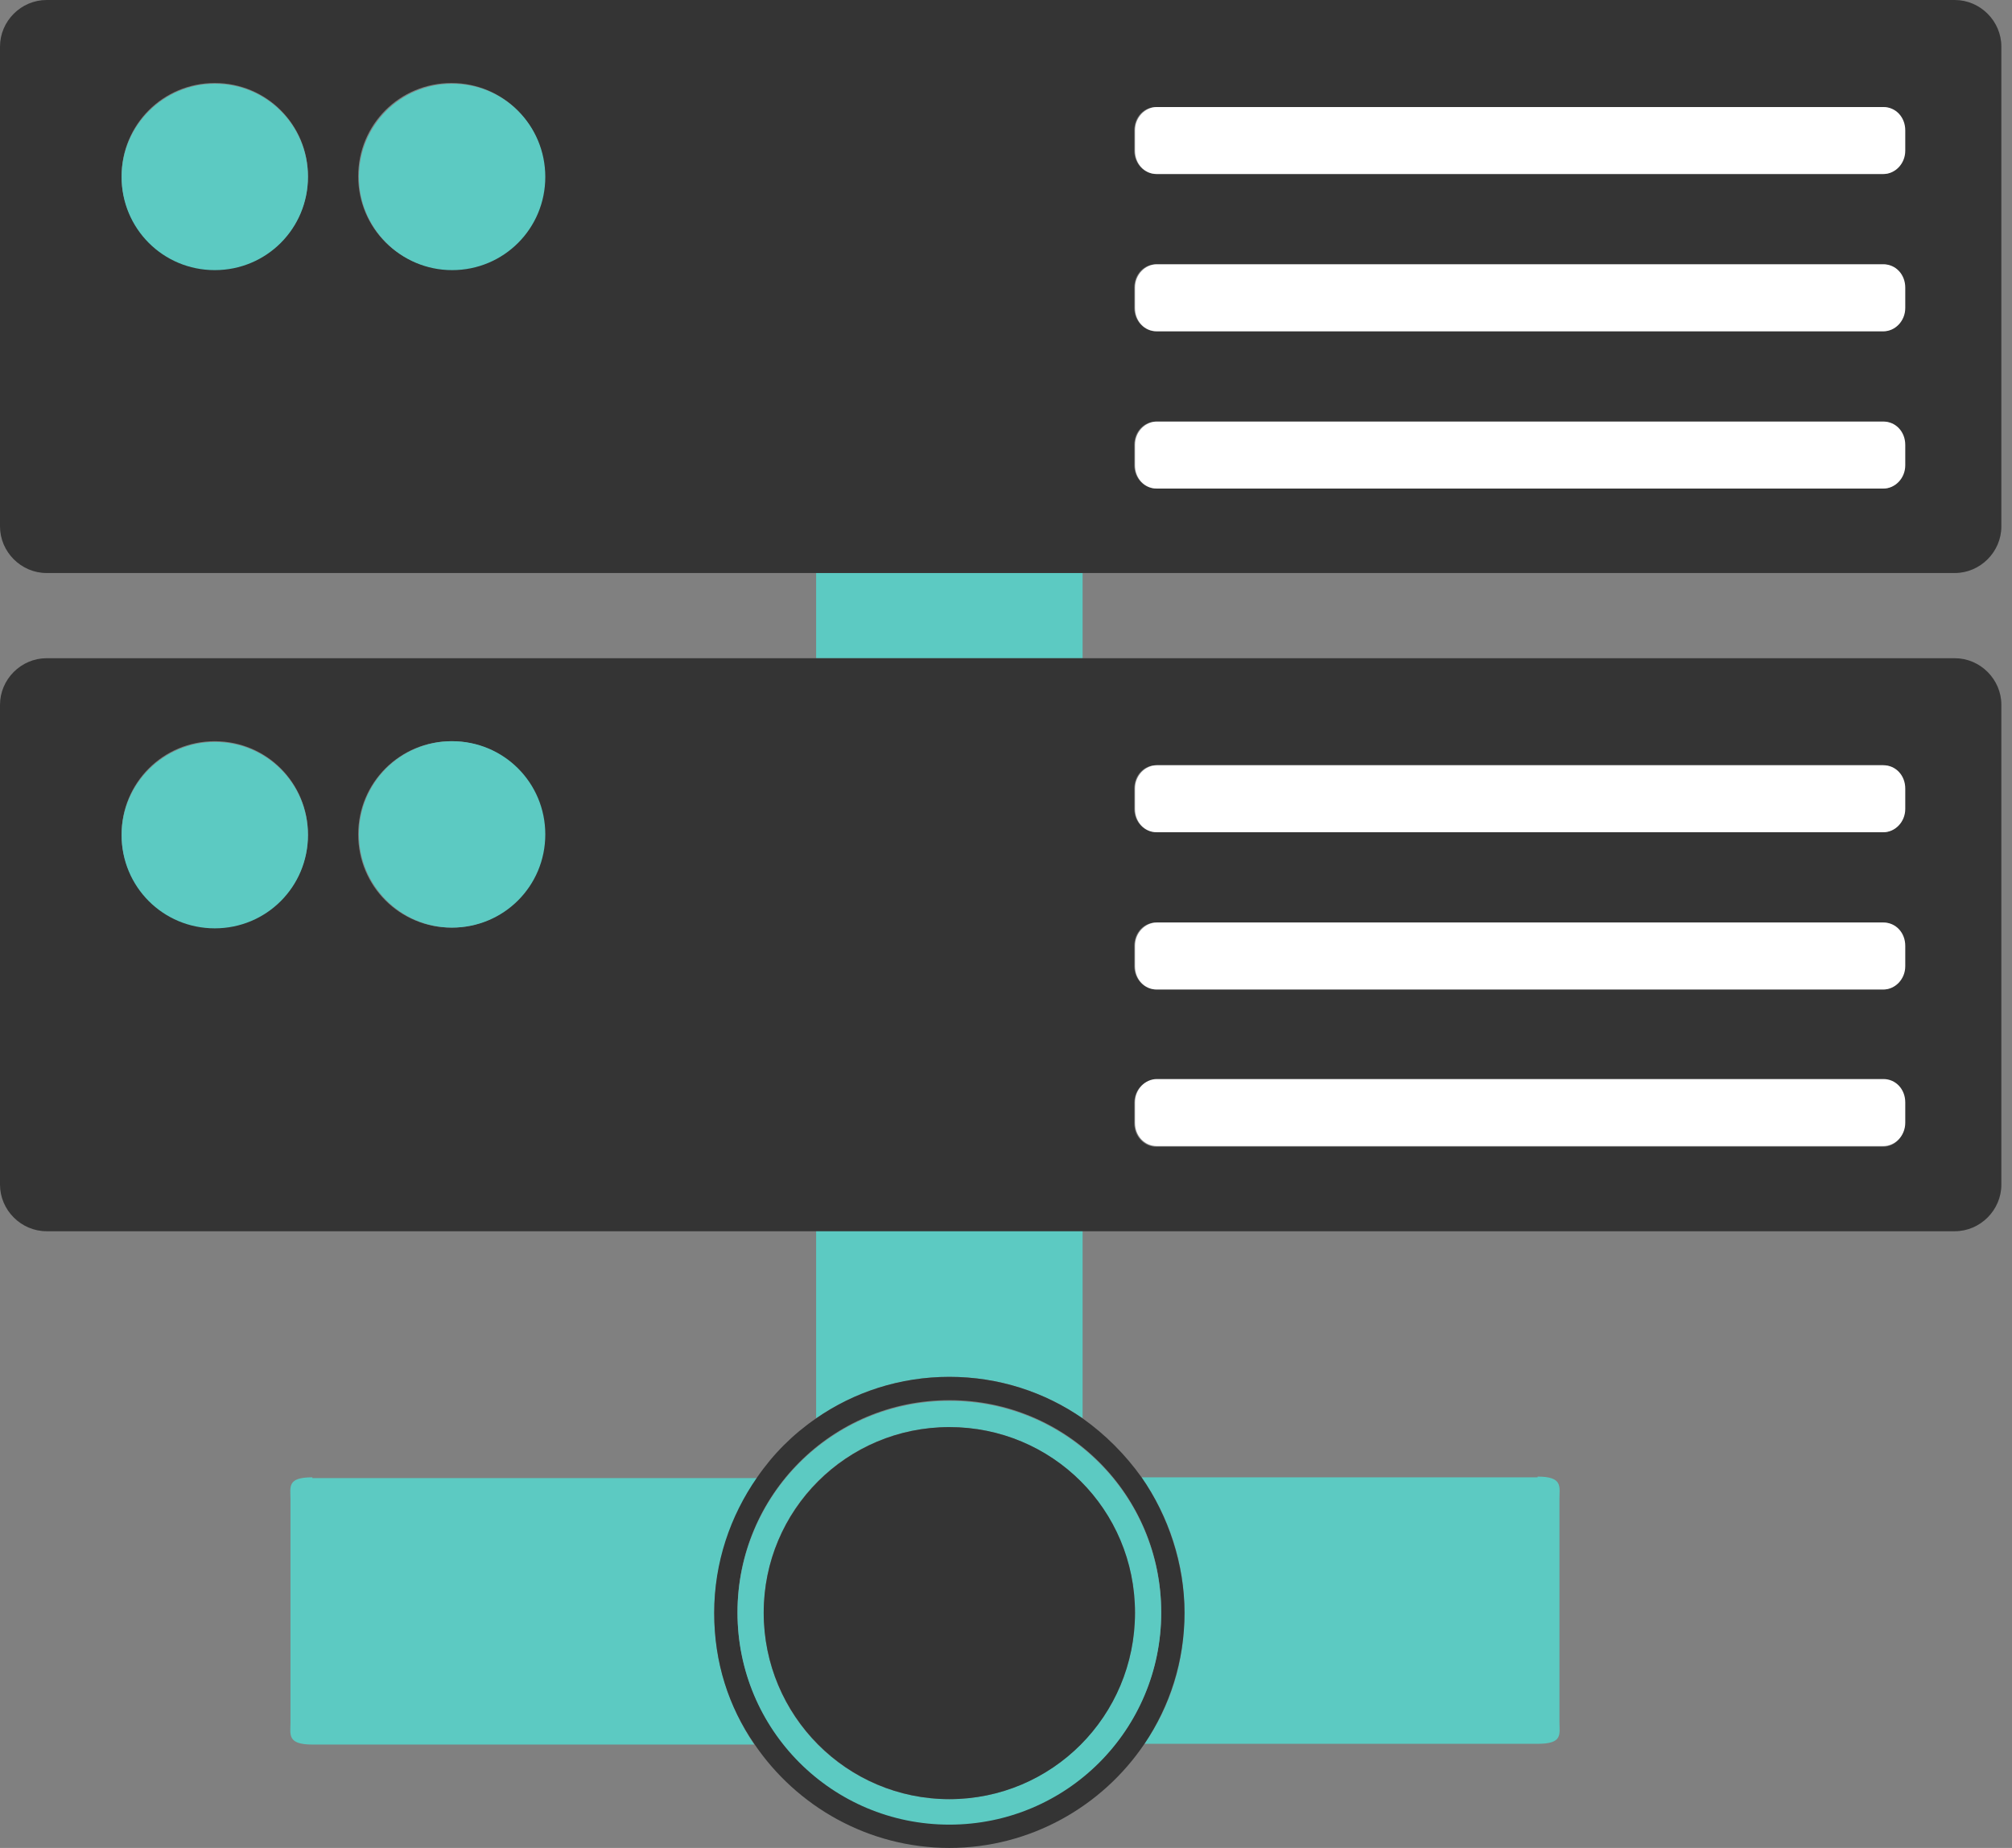 <svg width="98" height="90" viewBox="0 0 98 90" fill="none" xmlns="http://www.w3.org/2000/svg">
<rect x="0" y="0" width="98" height="90" fill="#808080" stroke="none"/>
<g clip-path="url(#clip0_1048_2342)">
<path d="M52.731 27.908H39.752V32.057H52.731V27.908Z" fill="#5CCAC2"/>
<path d="M46.241 67.057C48.653 67.057 50.887 67.801 52.731 69.078V59.929H39.752V69.078C41.596 67.801 43.83 67.057 46.241 67.057Z" fill="#5CCAC2"/>
<path d="M15.213 71.95C13.972 71.95 14.149 72.411 14.149 73.014V83.901C14.149 84.468 13.972 84.965 15.213 84.965H36.738C35.497 83.121 34.788 80.922 34.788 78.582C34.788 76.241 35.568 73.865 36.88 71.986H15.213V71.95Z" fill="#5CCAC2"/>
<path d="M74.893 71.95H55.602C56.915 73.83 57.695 76.099 57.695 78.546C57.695 80.993 56.986 83.121 55.744 84.929H74.893C76.135 84.929 75.957 84.468 75.957 83.865V72.979C75.957 72.411 76.135 71.915 74.893 71.915V71.95Z" fill="#5CCAC2"/>
<path d="M2.269 0C1.028 0 0 1.028 0 2.269V25.638C0 26.879 1.028 27.908 2.269 27.908H95.213C96.454 27.908 97.482 26.879 97.482 25.638V2.269C97.482 1.028 96.454 0 95.213 0H2.269ZM10.461 13.121C7.979 13.121 5.922 11.099 5.922 8.582C5.922 6.064 7.943 4.043 10.461 4.043C12.979 4.043 15 6.064 15 8.582C15 11.099 12.979 13.121 10.461 13.121ZM21.986 13.121C19.468 13.121 17.447 11.099 17.447 8.582C17.447 6.064 19.468 4.043 21.986 4.043C24.503 4.043 26.525 6.064 26.525 8.582C26.525 11.099 24.503 13.121 21.986 13.121ZM92.766 22.66C92.766 23.298 92.305 23.794 91.702 23.794H56.312C55.745 23.794 55.248 23.298 55.248 22.66V21.667C55.248 21.028 55.709 20.532 56.312 20.532H91.702C92.269 20.532 92.766 21.028 92.766 21.667V22.66ZM92.766 15C92.766 15.638 92.305 16.135 91.702 16.135H56.312C55.745 16.135 55.248 15.638 55.248 15V14.007C55.248 13.369 55.709 12.872 56.312 12.872H91.702C92.269 12.872 92.766 13.369 92.766 14.007V15ZM92.766 7.34C92.766 7.979 92.305 8.475 91.702 8.475H56.312C55.745 8.475 55.248 7.979 55.248 7.34V6.348C55.248 5.709 55.709 5.213 56.312 5.213H91.702C92.269 5.213 92.766 5.709 92.766 6.348V7.34Z" fill="#343434"/>
<path d="M10.461 4.078C7.979 4.078 5.922 6.099 5.922 8.617C5.922 11.135 7.943 13.156 10.461 13.156C12.979 13.156 15 11.135 15 8.617C15 6.099 12.979 4.078 10.461 4.078Z" fill="#5CCAC2"/>
<path d="M17.482 8.617C17.482 11.099 19.504 13.156 22.021 13.156C24.539 13.156 26.56 11.135 26.56 8.617C26.56 6.099 24.539 4.078 22.021 4.078C19.504 4.078 17.482 6.099 17.482 8.617Z" fill="#5CCAC2"/>
<path d="M56.347 5.213C55.78 5.213 55.283 5.709 55.283 6.348V7.34C55.283 7.979 55.744 8.475 56.347 8.475H91.737C92.305 8.475 92.801 7.979 92.801 7.34V6.348C92.801 5.709 92.34 5.213 91.737 5.213H56.347Z" fill="white"/>
<path d="M56.347 12.872C55.78 12.872 55.283 13.369 55.283 14.007V15C55.283 15.638 55.744 16.135 56.347 16.135H91.737C92.305 16.135 92.801 15.638 92.801 15V14.007C92.801 13.369 92.34 12.872 91.737 12.872H56.347Z" fill="white"/>
<path d="M56.347 20.532C55.78 20.532 55.283 21.028 55.283 21.667V22.66C55.283 23.298 55.744 23.794 56.347 23.794H91.737C92.305 23.794 92.801 23.298 92.801 22.66V21.667C92.801 21.028 92.34 20.532 91.737 20.532H56.347Z" fill="white"/>
<path d="M52.73 32.057H2.269C1.028 32.057 0 33.085 0 34.326V57.695C0 58.936 1.028 59.965 2.269 59.965H95.213C96.454 59.965 97.482 58.936 97.482 57.695V34.326C97.482 33.085 96.454 32.057 95.213 32.057H52.73ZM10.461 45.177C7.979 45.177 5.922 43.156 5.922 40.638C5.922 38.121 7.943 36.099 10.461 36.099C12.979 36.099 15 38.121 15 40.638C15 43.156 12.979 45.177 10.461 45.177ZM21.986 45.177C19.468 45.177 17.447 43.156 17.447 40.638C17.447 38.121 19.468 36.099 21.986 36.099C24.503 36.099 26.525 38.121 26.525 40.638C26.525 43.156 24.503 45.177 21.986 45.177ZM92.766 54.716C92.766 55.355 92.305 55.851 91.702 55.851H56.312C55.745 55.851 55.248 55.355 55.248 54.716V53.723C55.248 53.085 55.709 52.589 56.312 52.589H91.702C92.269 52.589 92.766 53.085 92.766 53.723V54.716ZM92.766 47.057C92.766 47.695 92.305 48.191 91.702 48.191H56.312C55.745 48.191 55.248 47.695 55.248 47.057V46.064C55.248 45.426 55.709 44.929 56.312 44.929H91.702C92.269 44.929 92.766 45.426 92.766 46.064V47.057ZM92.766 39.397C92.766 40.035 92.305 40.532 91.702 40.532H56.312C55.745 40.532 55.248 40.035 55.248 39.397V38.404C55.248 37.766 55.709 37.27 56.312 37.27H91.702C92.269 37.27 92.766 37.766 92.766 38.404V39.397Z" fill="#343434"/>
<path d="M10.461 36.135C7.979 36.135 5.922 38.156 5.922 40.674C5.922 43.191 7.943 45.213 10.461 45.213C12.979 45.213 15 43.191 15 40.674C15 38.156 12.979 36.135 10.461 36.135Z" fill="#5CCAC2"/>
<path d="M17.482 40.638C17.482 43.121 19.504 45.177 22.021 45.177C24.539 45.177 26.56 43.156 26.56 40.638C26.56 38.121 24.539 36.099 22.021 36.099C19.504 36.099 17.482 38.121 17.482 40.638Z" fill="#5CCAC2"/>
<path d="M56.347 37.27C55.78 37.27 55.283 37.766 55.283 38.404V39.397C55.283 40.035 55.744 40.532 56.347 40.532H91.737C92.305 40.532 92.801 40.035 92.801 39.397V38.404C92.801 37.766 92.34 37.27 91.737 37.27H56.347Z" fill="white"/>
<path d="M56.347 44.929C55.78 44.929 55.283 45.425 55.283 46.064V47.057C55.283 47.695 55.744 48.191 56.347 48.191H91.737C92.305 48.191 92.801 47.695 92.801 47.057V46.064C92.801 45.425 92.34 44.929 91.737 44.929H56.347Z" fill="white"/>
<path d="M56.347 52.553C55.78 52.553 55.283 53.05 55.283 53.688V54.681C55.283 55.319 55.744 55.816 56.347 55.816H91.737C92.305 55.816 92.801 55.319 92.801 54.681V53.688C92.801 53.05 92.34 52.553 91.737 52.553H56.347Z" fill="white"/>
<path d="M52.73 69.078C50.886 67.801 48.652 67.057 46.241 67.057C43.83 67.057 41.596 67.801 39.752 69.078C38.617 69.858 37.659 70.816 36.879 71.95C35.567 73.83 34.787 76.099 34.787 78.546C34.787 80.993 35.496 83.121 36.737 84.929C38.794 87.979 42.305 90 46.241 90C50.177 90 53.688 87.979 55.745 84.929C56.986 83.085 57.695 80.886 57.695 78.546C57.695 76.206 56.915 73.83 55.603 71.95C54.823 70.851 53.83 69.858 52.73 69.078ZM56.56 78.511C56.56 84.22 51.95 88.83 46.241 88.83C40.532 88.83 35.922 84.22 35.922 78.511C35.922 72.801 40.532 68.192 46.241 68.192C51.95 68.192 56.56 72.801 56.56 78.511Z" fill="#343434"/>
<path d="M35.922 78.546C35.922 84.255 40.532 88.865 46.241 88.865C51.95 88.865 56.56 84.255 56.56 78.546C56.56 72.837 51.95 68.227 46.241 68.227C40.532 68.227 35.922 72.837 35.922 78.546ZM55.284 78.546C55.284 83.546 51.241 87.624 46.241 87.624C41.241 87.624 37.199 83.582 37.199 78.546C37.199 73.511 41.241 69.504 46.241 69.504C51.241 69.504 55.284 73.546 55.284 78.546Z" fill="#5CCAC2"/>
<path d="M37.198 78.546C37.198 83.546 41.241 87.624 46.241 87.624C51.241 87.624 55.283 83.582 55.283 78.546C55.283 73.511 51.241 69.504 46.241 69.504C41.241 69.504 37.198 73.546 37.198 78.546Z" fill="#343434"/>
</g>
<defs>
<clipPath id="clip0_1048_2342">
<rect width="97.482" height="90" fill="white"/>
</clipPath>
</defs>
</svg>
